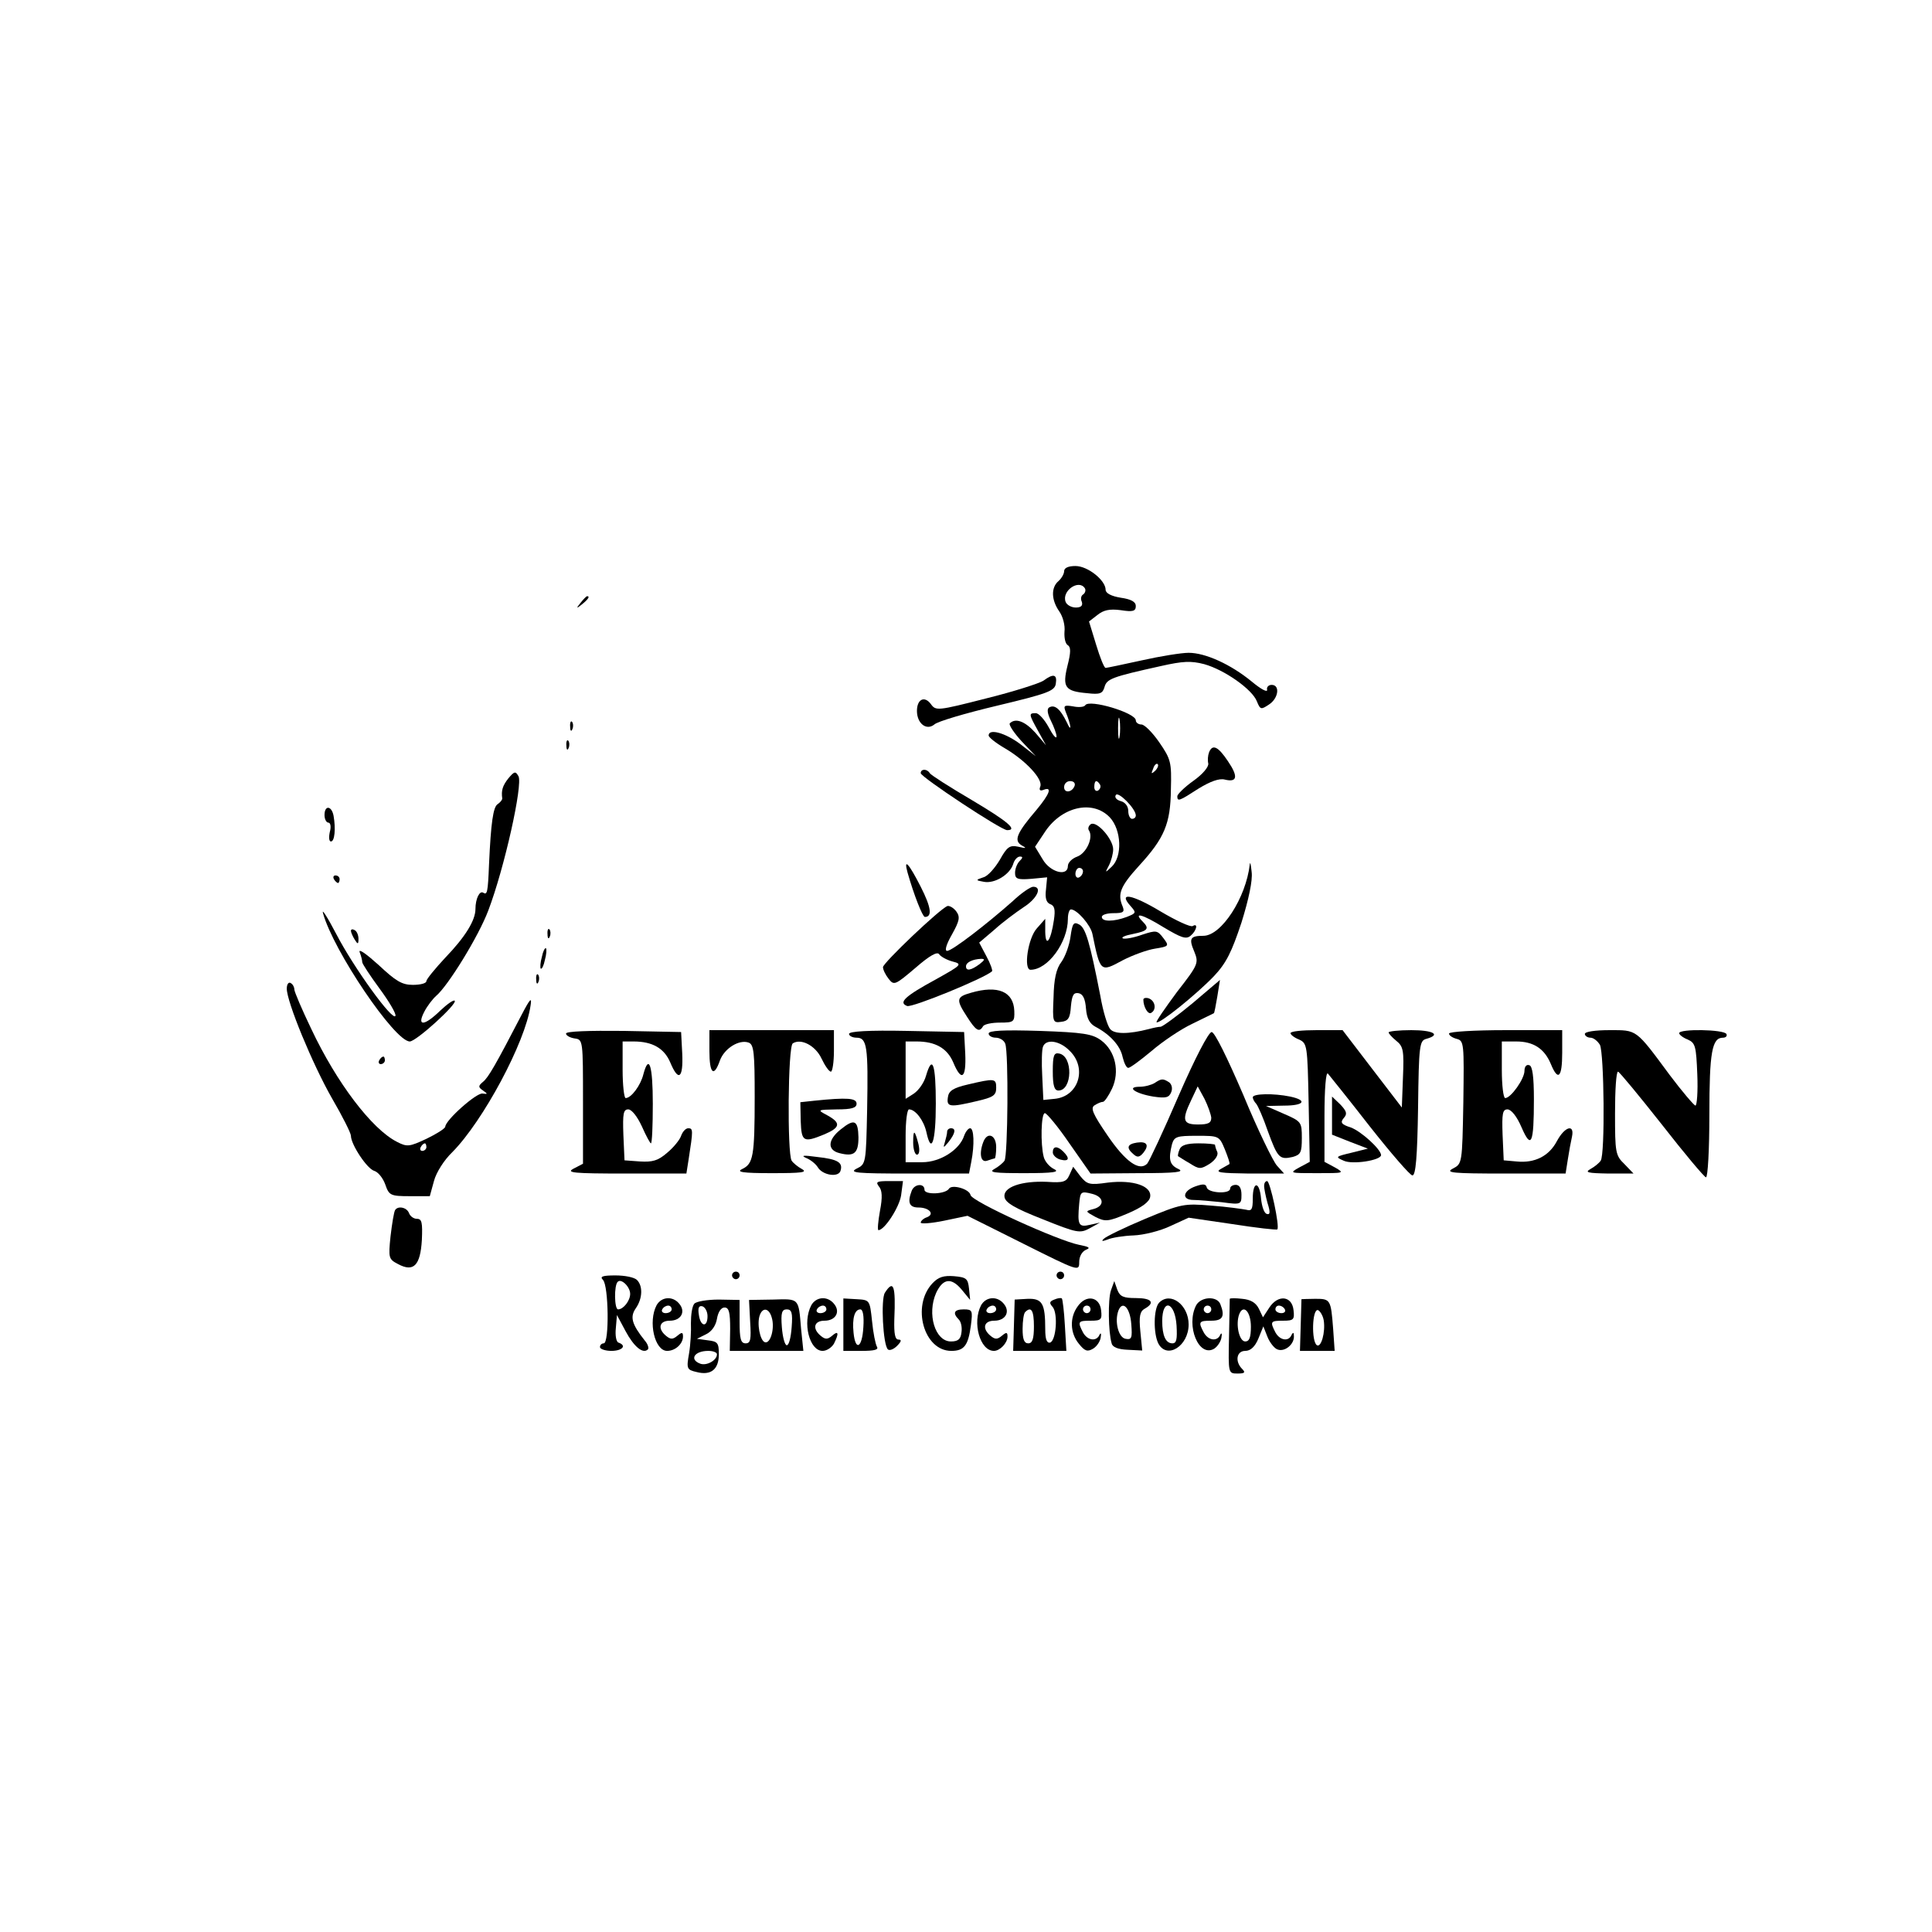 <?xml version="1.0" standalone="no"?>
<!DOCTYPE svg PUBLIC "-//W3C//DTD SVG 20010904//EN"
 "http://www.w3.org/TR/2001/REC-SVG-20010904/DTD/svg10.dtd">
<svg version="1.0" xmlns="http://www.w3.org/2000/svg"
 width="512pt" height="512pt" viewBox="0 0 512 512"
 preserveAspectRatio="xMidYMid meet">
<g transform="translate(0,512) scale(0.1,-0.1)"
fill="#000000" stroke="none">
<path d="M2820 3606 c0 -7 -7 -19 -15 -26 -20 -17 -19 -50 2 -80 10 -14 16
-38 14 -54 -1 -16 2 -32 9 -36 8 -5 8 -19 -1 -54 -14 -57 -7 -68 52 -73 34 -4
41 -1 46 16 6 22 19 27 150 56 58 13 79 14 114 5 54 -15 128 -67 140 -99 9
-22 11 -22 32 -8 25 16 30 52 7 52 -8 0 -14 -6 -12 -13 1 -8 -17 2 -41 22 -55
45 -122 76 -167 76 -19 0 -75 -9 -124 -20 -50 -11 -93 -20 -96 -20 -4 0 -15
28 -25 61 l-19 62 22 17 c16 13 32 17 62 13 32 -5 40 -3 40 11 0 11 -12 18
-40 22 -25 4 -40 12 -40 21 0 25 -47 63 -80 63 -19 0 -30 -5 -30 -14z m55 -45
c3 -5 1 -12 -4 -16 -6 -3 -8 -12 -4 -20 3 -10 -2 -15 -16 -15 -12 0 -24 7 -27
15 -11 29 35 61 51 36z"/>
<path d="M1539 3523 c-13 -16 -12 -17 4 -4 16 13 21 21 13 21 -2 0 -10 -8 -17
-17z"/>
<path d="M2765 3316 c-11 -7 -79 -29 -152 -47 -129 -33 -133 -33 -146 -15 -17
23 -37 13 -37 -18 0 -33 25 -53 46 -36 8 8 83 30 167 50 134 32 152 39 155 58
4 25 -6 28 -33 8z"/>
<path d="M2876 3251 c-3 -5 -18 -6 -32 -3 -24 4 -26 2 -20 -14 15 -36 17 -59
3 -28 -17 35 -32 48 -47 39 -6 -4 -4 -17 5 -35 8 -16 15 -35 15 -42 -1 -7 -10
4 -21 25 -11 20 -26 37 -34 37 -19 0 -19 -2 6 -47 l21 -38 -28 33 c-28 31 -53
40 -68 25 -3 -4 11 -25 31 -47 l38 -40 -41 32 c-40 30 -84 42 -84 23 0 -5 19
-20 43 -34 56 -33 101 -82 94 -101 -4 -10 -1 -13 9 -9 23 9 16 -11 -19 -53
-52 -61 -61 -81 -40 -94 15 -8 13 -9 -8 -4 -23 5 -30 0 -49 -34 -13 -22 -32
-44 -44 -47 -21 -7 -21 -8 2 -12 28 -5 68 19 77 47 3 11 11 20 18 20 8 0 8 -3
-1 -12 -7 -7 -12 -21 -12 -31 0 -16 6 -19 43 -16 l42 4 -3 -32 c-3 -23 1 -35
11 -39 12 -4 14 -15 10 -42 -8 -55 -22 -75 -23 -32 l0 35 -22 -25 c-24 -26
-36 -110 -17 -110 46 0 99 73 99 135 0 14 4 25 8 25 16 0 52 -41 57 -65 21
-102 21 -102 80 -70 27 14 66 28 86 31 37 6 38 7 22 28 -16 21 -19 21 -56 9
-22 -8 -45 -12 -51 -10 -6 3 6 8 27 12 39 8 44 14 25 33 -26 26 0 19 55 -15
47 -28 60 -33 72 -23 16 13 21 35 6 26 -5 -4 -44 14 -86 39 -75 45 -113 52
-79 14 16 -18 15 -19 -10 -29 -35 -13 -66 -13 -66 0 0 6 14 10 31 10 26 0 30
3 24 18 -14 33 -6 53 43 107 68 74 84 112 85 203 2 72 0 80 -31 125 -18 26
-39 47 -47 47 -8 0 -15 5 -15 11 0 20 -124 57 -134 40z m91 -83 c-2 -13 -4 -3
-4 22 0 25 2 35 4 23 2 -13 2 -33 0 -45z m94 -91 c-10 -9 -11 -8 -5 6 3 10 9
15 12 12 3 -3 0 -11 -7 -18z m-213 -39 c-6 -18 -28 -21 -28 -4 0 9 7 16 16 16
9 0 14 -5 12 -12z m67 3 c3 -5 1 -12 -5 -16 -5 -3 -10 1 -10 9 0 18 6 21 15 7z
m95 -82 c0 -5 -4 -9 -10 -9 -5 0 -10 9 -10 21 0 12 -8 23 -20 26 -11 3 -17 10
-13 16 6 11 53 -36 53 -54z m-69 -5 c31 -33 34 -104 5 -131 -18 -17 -18 -17
-7 4 6 12 11 31 11 42 0 27 -43 76 -59 67 -6 -4 -9 -12 -5 -17 12 -19 -7 -60
-31 -69 -14 -5 -25 -16 -25 -25 0 -29 -47 -17 -67 18 l-20 33 24 36 c44 70
128 90 174 42z m-71 -143 c0 -6 -4 -13 -10 -16 -5 -3 -10 1 -10 9 0 9 5 16 10
16 6 0 10 -4 10 -9z"/>
<path d="M1511 3194 c0 -11 3 -14 6 -6 3 7 2 16 -1 19 -3 4 -6 -2 -5 -13z"/>
<path d="M1501 3144 c0 -11 3 -14 6 -6 3 7 2 16 -1 19 -3 4 -6 -2 -5 -13z"/>
<path d="M3204 3126 c-3 -8 -4 -21 -2 -29 2 -9 -15 -29 -39 -46 -24 -17 -43
-36 -43 -41 0 -15 5 -13 56 20 31 19 55 28 70 24 33 -8 36 8 8 49 -26 39 -41
46 -50 23z"/>
<path d="M1347 3057 c-15 -19 -19 -32 -16 -53 0 -4 -5 -10 -12 -15 -12 -7 -18
-49 -23 -159 -3 -76 -5 -82 -15 -76 -10 7 -21 -16 -21 -43 0 -30 -27 -74 -80
-129 -27 -29 -50 -57 -50 -62 0 -6 -16 -10 -36 -10 -29 0 -45 10 -91 53 -31
28 -53 44 -50 34 4 -10 7 -22 7 -27 0 -4 21 -36 46 -70 25 -34 44 -66 42 -72
-6 -17 -111 128 -157 217 -23 44 -39 69 -35 55 27 -99 190 -340 230 -340 17 0
127 100 119 108 -3 3 -20 -9 -38 -26 -42 -41 -63 -43 -43 -4 8 16 23 35 32 43
31 26 112 157 138 226 43 113 92 334 80 356 -8 14 -11 13 -27 -6z"/>
<path d="M2440 3071 c0 -10 213 -151 229 -151 29 0 2 23 -94 80 -58 34 -108
66 -111 71 -7 12 -24 12 -24 0z"/>
<path d="M860 2960 c0 -11 5 -20 10 -20 6 0 8 -11 4 -25 -3 -14 -2 -25 3 -25
10 0 13 34 7 68 -5 27 -24 29 -24 2z"/>
<path d="M3312 2829 c-10 -88 -75 -189 -123 -189 -35 0 -39 -7 -24 -42 12 -30
11 -34 -46 -107 -31 -42 -56 -78 -54 -80 7 -6 106 74 152 122 33 35 47 64 73
142 19 61 30 112 27 134 -2 20 -4 29 -5 20z"/>
<path d="M2405 2808 c17 -60 40 -118 46 -118 20 0 17 25 -11 80 -31 61 -46 78
-35 38z"/>
<path d="M885 2790 c3 -5 8 -10 11 -10 2 0 4 5 4 10 0 6 -5 10 -11 10 -5 0 -7
-4 -4 -10z"/>
<path d="M2684 2732 c-70 -62 -161 -132 -174 -132 -7 0 -3 16 13 44 20 36 22
46 11 61 -7 9 -17 15 -23 14 -20 -7 -171 -151 -171 -162 0 -7 7 -21 15 -31 14
-18 17 -17 71 29 38 33 58 44 63 36 4 -6 20 -15 35 -19 27 -7 25 -9 -43 -47
-83 -45 -101 -62 -77 -71 13 -5 206 74 225 92 2 2 -4 20 -15 40 l-19 36 40 34
c22 20 57 46 78 60 36 23 50 54 25 54 -7 0 -32 -17 -54 -38z m-88 -167 c-23
-17 -36 -19 -36 -6 0 11 18 19 40 20 11 0 10 -3 -4 -14z"/>
<path d="M2837 2638 c-3 -23 -14 -53 -24 -67 -14 -18 -20 -46 -21 -94 -3 -66
-2 -68 20 -65 19 2 24 10 26 41 3 30 7 37 20 35 12 -2 18 -15 20 -41 2 -26 10
-40 25 -48 38 -20 66 -50 72 -80 4 -16 10 -29 15 -29 5 0 32 20 62 45 29 25
78 58 108 72 30 15 56 27 57 28 1 0 5 20 9 44 l7 44 -73 -62 c-40 -33 -78 -61
-84 -62 -6 0 -20 -3 -31 -6 -54 -14 -92 -14 -103 0 -7 8 -19 47 -26 88 -28
143 -39 180 -56 189 -15 8 -18 3 -23 -32z"/>
<path d="M930 2653 c0 -4 5 -15 10 -23 8 -13 10 -13 10 2 0 9 -4 20 -10 23 -5
3 -10 3 -10 -2z"/>
<path d="M1451 2644 c0 -11 3 -14 6 -6 3 7 2 16 -1 19 -3 4 -6 -2 -5 -13z"/>
<path d="M1436 2584 c-4 -14 -5 -28 -3 -31 3 -2 8 8 11 23 4 14 5 28 3 31 -3
2 -8 -8 -11 -23z"/>
<path d="M1421 2524 c0 -11 3 -14 6 -6 3 7 2 16 -1 19 -3 4 -6 -2 -5 -13z"/>
<path d="M760 2500 c0 -35 68 -200 120 -291 28 -48 50 -92 50 -99 0 -23 43
-88 62 -93 10 -3 23 -19 29 -36 10 -29 14 -31 65 -31 l53 0 11 40 c6 23 27 56
49 77 81 82 193 290 207 388 4 24 -1 19 -24 -25 -68 -131 -88 -166 -102 -177
-13 -11 -13 -14 0 -23 13 -9 13 -10 -1 -8 -16 3 -99 -71 -99 -88 -1 -5 -23
-19 -50 -32 -45 -21 -51 -22 -78 -8 -67 34 -160 157 -227 299 -25 52 -45 99
-45 105 0 6 -4 14 -10 17 -5 3 -10 -3 -10 -15z m370 -420 c0 -5 -5 -10 -11
-10 -5 0 -7 5 -4 10 3 6 8 10 11 10 2 0 4 -4 4 -10z"/>
<path d="M2573 2489 c-39 -11 -40 -18 -10 -64 23 -36 32 -42 42 -25 3 6 24 10
45 10 37 0 39 2 38 31 -2 51 -43 69 -115 48z"/>
<path d="M3030 2471 c0 -20 13 -41 21 -35 14 8 11 31 -6 38 -8 3 -15 1 -15 -3z"/>
<path d="M1500 2381 c0 -5 10 -11 23 -13 22 -3 22 -5 22 -168 l0 -164 -25 -13
c-21 -11 0 -13 137 -13 l162 0 6 38 c12 77 12 82 -1 82 -7 0 -15 -9 -19 -20
-3 -10 -20 -31 -37 -45 -24 -21 -39 -25 -72 -23 l-41 3 -3 68 c-2 56 0 67 13
67 9 0 24 -19 36 -45 11 -25 22 -45 24 -45 3 0 5 47 5 105 0 101 -10 134 -25
78 -7 -29 -32 -63 -47 -63 -4 0 -8 34 -8 75 l0 75 29 0 c50 0 81 -18 97 -55
22 -53 35 -43 32 23 l-3 57 -152 3 c-93 1 -153 -1 -153 -7z"/>
<path d="M1880 2335 c0 -61 12 -71 28 -25 12 32 51 56 76 47 14 -5 16 -28 16
-144 0 -158 -4 -177 -33 -191 -17 -8 1 -11 78 -11 80 0 96 2 80 11 -11 6 -23
16 -27 22 -12 18 -10 304 3 311 22 14 60 -6 76 -40 9 -19 20 -35 25 -35 4 0 8
25 8 55 l0 55 -165 0 -165 0 0 -55z"/>
<path d="M2250 2380 c0 -5 9 -10 20 -10 28 0 31 -24 28 -190 -3 -143 -3 -145
-28 -157 -21 -11 0 -13 136 -13 l162 0 6 31 c9 46 7 89 -3 89 -5 0 -12 -9 -16
-20 -12 -37 -63 -70 -111 -70 l-44 0 0 70 c0 39 4 70 9 70 17 0 39 -29 46 -60
13 -61 25 -27 25 75 0 105 -9 132 -26 74 -5 -18 -19 -38 -32 -47 l-22 -14 0
76 0 76 29 0 c50 0 81 -18 97 -55 22 -53 35 -43 32 23 l-3 57 -152 3 c-100 2
-153 -1 -153 -8z"/>
<path d="M2620 2381 c0 -6 9 -11 19 -11 10 0 22 -7 25 -16 9 -22 7 -297 -2
-310 -4 -6 -16 -16 -27 -22 -16 -9 0 -11 80 -11 77 0 95 3 78 11 -12 6 -24 20
-27 32 -9 34 -7 116 3 116 5 0 35 -36 65 -80 l56 -80 128 1 c99 0 122 3 105
11 -24 11 -27 26 -17 66 6 20 13 22 66 22 58 0 59 0 74 -36 8 -20 14 -37 12
-39 -2 -1 -12 -7 -23 -13 -16 -9 -1 -11 74 -12 l94 0 -19 21 c-10 11 -51 95
-89 187 -43 100 -76 167 -84 167 -8 0 -44 -69 -88 -170 -40 -93 -78 -174 -83
-179 -21 -21 -58 6 -105 75 -39 57 -46 73 -34 80 8 5 17 9 22 9 4 0 15 16 24
35 21 45 9 100 -29 128 -23 17 -47 21 -163 25 -96 3 -135 1 -135 -7z m215 -46
c47 -46 23 -121 -40 -127 l-30 -3 -3 64 c-2 35 -1 70 2 77 8 22 45 16 71 -11z
m375 -177 c0 -14 -8 -18 -35 -18 -40 0 -44 11 -18 65 l17 36 18 -33 c9 -18 17
-41 18 -50z"/>
<path d="M2790 2281 c0 -38 4 -51 15 -51 37 0 39 91 2 98 -14 3 -17 -5 -17
-47z"/>
<path d="M3420 2382 c0 -4 10 -12 23 -17 21 -10 22 -15 25 -167 l3 -157 -28
-15 c-27 -15 -25 -15 47 -15 72 0 74 0 48 15 l-28 15 0 121 c0 74 4 118 9 113
5 -6 55 -68 111 -140 56 -71 107 -130 113 -130 9 0 13 50 15 178 2 169 4 179
22 184 40 11 18 23 -40 23 -33 0 -60 -3 -60 -6 0 -3 9 -13 20 -22 19 -15 21
-26 18 -97 l-3 -80 -79 103 -78 102 -69 0 c-38 0 -69 -3 -69 -8z"/>
<path d="M3840 2381 c0 -5 9 -11 20 -14 20 -5 20 -12 18 -168 -3 -163 -3 -163
-28 -176 -21 -11 0 -13 137 -13 l162 0 6 38 c3 20 8 47 11 60 7 34 -19 27 -40
-12 -21 -40 -59 -59 -107 -54 l-34 3 -3 68 c-2 56 0 67 13 67 10 0 25 -19 37
-47 26 -60 33 -45 33 74 0 60 -4 88 -12 90 -8 3 -13 -4 -13 -15 0 -21 -36 -72
-51 -72 -5 0 -9 34 -9 75 l0 75 38 0 c46 0 75 -19 92 -60 19 -46 30 -36 30 30
l0 60 -150 0 c-82 0 -150 -4 -150 -9z"/>
<path d="M4200 2380 c0 -5 7 -10 15 -10 8 0 19 -9 25 -19 11 -22 14 -290 2
-307 -4 -6 -16 -16 -27 -22 -16 -9 -8 -11 47 -12 l67 0 -24 25 c-24 23 -25 31
-25 135 0 60 3 110 8 110 4 -1 56 -64 116 -140 60 -77 113 -140 117 -140 5 0
9 75 9 166 0 166 7 204 36 204 8 0 12 5 9 10 -7 12 -125 14 -125 2 0 -4 10
-12 23 -17 20 -9 22 -18 25 -92 2 -46 -1 -83 -5 -83 -4 1 -35 37 -68 81 -91
123 -86 119 -160 119 -37 0 -65 -4 -65 -10z"/>
<path d="M1005 2310 c-3 -5 -1 -10 4 -10 6 0 11 5 11 10 0 6 -2 10 -4 10 -3 0
-8 -4 -11 -10z"/>
<path d="M2565 2246 c-39 -9 -51 -17 -53 -34 -4 -26 5 -27 77 -10 43 10 51 15
51 35 0 25 -3 26 -75 9z"/>
<path d="M3060 2250 c-8 -5 -26 -10 -39 -10 -38 0 -13 -18 35 -26 34 -5 42 -3
48 12 4 10 1 21 -6 26 -16 10 -20 10 -38 -2z"/>
<path d="M3320 2212 c0 -4 4 -12 9 -17 5 -6 19 -38 31 -73 26 -71 31 -76 66
-68 21 6 24 12 24 50 0 42 -1 44 -47 64 l-48 21 48 1 c53 0 63 14 16 24 -44 9
-99 8 -99 -2z"/>
<path d="M2158 2203 l-37 -4 1 -50 c2 -55 7 -58 63 -35 42 18 44 30 8 50 -28
15 -28 15 25 16 39 0 52 4 52 15 0 15 -24 17 -112 8z"/>
<path d="M3530 2164 l0 -51 48 -19 47 -18 -44 -11 c-42 -10 -43 -11 -20 -21
23 -11 99 1 99 15 -1 16 -53 63 -80 73 -25 8 -29 13 -19 25 10 11 8 18 -9 36
l-22 21 0 -50z"/>
<path d="M2228 2127 c-35 -28 -36 -55 -3 -63 39 -10 50 0 50 42 -1 46 -11 50
-47 21z"/>
<path d="M2510 2121 c0 -5 -3 -18 -6 -28 -5 -16 -4 -16 10 1 18 23 20 36 6 36
-5 0 -10 -4 -10 -9z"/>
<path d="M2420 2092 c0 -18 5 -32 10 -32 6 0 8 11 4 28 -10 39 -14 40 -14 4z"/>
<path d="M2606 2094 c-12 -31 -7 -56 10 -50 9 3 18 6 20 6 2 0 4 14 4 30 0 32
-23 42 -34 14z"/>
<path d="M3013 2092 c-26 -4 -29 -14 -9 -31 10 -9 16 -8 26 4 16 20 10 31 -17
27z"/>
<path d="M3126 2074 c-4 -9 -5 -18 -4 -18 2 -1 15 -10 31 -19 25 -16 29 -16
53 -1 15 10 23 23 20 31 -4 8 -6 17 -6 19 0 2 -20 4 -44 4 -31 0 -46 -5 -50
-16z"/>
<path d="M2790 2066 c0 -7 9 -16 20 -19 23 -6 26 3 8 21 -16 16 -28 15 -28 -2z"/>
<path d="M2137 2051 c12 -5 25 -16 30 -24 12 -21 53 -28 60 -11 8 23 -6 32
-62 38 -36 5 -44 4 -28 -3z"/>
<path d="M2834 2006 c-8 -18 -16 -21 -59 -18 -68 3 -117 -14 -113 -40 2 -15
27 -30 101 -59 92 -37 99 -38 125 -24 l27 15 -27 -6 c-30 -7 -33 0 -28 56 3
32 4 34 35 26 31 -8 33 -32 3 -40 -23 -6 -22 -6 5 -21 26 -13 33 -13 85 9 38
16 58 31 60 44 5 29 -45 46 -112 38 -49 -7 -55 -5 -73 17 l-19 25 -10 -22z"/>
<path d="M2329 1976 c9 -10 10 -29 3 -65 -5 -28 -7 -51 -4 -51 16 0 55 60 60
92 l5 38 -38 0 c-31 0 -35 -2 -26 -14z"/>
<path d="M3168 1976 c-34 -12 -37 -36 -5 -36 12 0 46 -3 75 -6 51 -7 52 -6 52
20 0 16 -5 26 -15 26 -8 0 -15 -4 -15 -10 0 -15 -58 -12 -62 3 -2 10 -10 10
-30 3z"/>
<path d="M3350 1977 c0 -6 4 -27 9 -45 8 -25 7 -32 -2 -29 -7 2 -13 20 -15 40
-4 47 -22 48 -22 1 0 -29 -3 -34 -17 -30 -10 2 -52 8 -93 11 -72 6 -79 5 -175
-35 -55 -23 -104 -47 -110 -53 -7 -7 -4 -7 10 -2 11 5 42 10 69 11 27 1 71 12
98 25 l48 22 116 -17 c64 -10 117 -16 119 -14 7 7 -19 128 -27 128 -5 0 -8 -6
-8 -13z"/>
<path d="M2416 1964 c-12 -31 -6 -44 18 -44 29 0 44 -18 22 -26 -9 -3 -16 -10
-16 -14 0 -4 28 -2 62 5 l62 13 148 -74 c146 -73 148 -74 148 -49 0 15 7 28
18 33 13 5 8 8 -18 13 -56 11 -285 115 -288 132 -3 16 -49 29 -57 17 -9 -15
-65 -17 -65 -3 0 18 -27 16 -34 -3z"/>
<path d="M1047 1913 c-3 -5 -8 -35 -12 -69 -6 -58 -5 -61 20 -74 41 -22 59 -4
63 64 2 46 0 56 -13 56 -9 0 -18 7 -21 15 -6 16 -30 20 -37 8z"/>
<path d="M1940 1740 c0 -5 5 -10 10 -10 6 0 10 5 10 10 0 6 -4 10 -10 10 -5 0
-10 -4 -10 -10z"/>
<path d="M2800 1740 c0 -5 5 -10 10 -10 6 0 10 5 10 10 0 6 -4 10 -10 10 -5 0
-10 -4 -10 -10z"/>
<path d="M1598 1728 c15 -15 17 -168 2 -168 -5 0 -10 -4 -10 -10 0 -5 14 -10
30 -10 29 0 42 14 19 22 -6 2 -9 19 -7 38 l3 35 23 -43 c22 -41 46 -61 59 -48
3 3 0 14 -8 23 -35 44 -40 63 -24 86 18 26 19 59 3 75 -7 7 -32 12 -57 12 -35
0 -42 -3 -33 -12z m72 -37 c0 -18 -18 -41 -32 -41 -10 0 -11 64 -1 73 9 10 33
-13 33 -32z"/>
<path d="M2471 1719 c-56 -60 -23 -179 50 -179 34 0 45 14 52 68 5 39 4 42
-19 42 -26 0 -30 -10 -13 -27 6 -6 9 -21 7 -34 -2 -18 -9 -24 -28 -24 -42 0
-64 73 -39 129 18 38 40 41 67 9 l23 -28 -3 30 c-3 27 -7 30 -40 33 -27 2 -41
-2 -57 -19z"/>
<path d="M2944 1700 c-8 -24 -7 -110 2 -140 2 -10 17 -16 42 -17 l39 -2 -5 51
c-4 40 -1 53 12 60 28 16 18 28 -24 28 -33 0 -42 4 -49 22 l-8 23 -9 -25z m54
-89 c3 -37 1 -42 -15 -39 -19 3 -30 46 -19 75 11 28 31 7 34 -36z"/>
<path d="M2345 1694 c-11 -17 -5 -138 8 -150 4 -4 15 0 24 9 12 12 13 17 4 17
-9 0 -12 15 -11 53 4 90 -2 107 -25 71z"/>
<path d="M1740 1661 c-23 -44 -5 -121 28 -121 22 0 42 19 42 38 0 12 -3 12
-15 2 -12 -10 -18 -10 -30 0 -23 19 -18 40 10 40 30 0 43 24 25 45 -17 21 -47
19 -60 -4z m40 -11 c0 -5 -7 -10 -16 -10 -8 0 -12 5 -9 10 3 6 10 10 16 10 5
0 9 -4 9 -10z"/>
<path d="M1840 1665 c-6 -7 -9 -30 -9 -51 1 -21 -1 -58 -5 -81 -7 -40 -6 -43
20 -49 38 -10 59 7 59 47 0 30 -3 34 -29 37 l-29 4 24 12 c15 7 26 23 29 41 3
18 11 30 20 30 12 0 15 -13 15 -57 l-1 -58 98 0 97 0 -6 58 c-7 83 -4 80 -75
78 l-63 -1 3 -58 c3 -47 1 -57 -12 -57 -13 0 -16 12 -16 58 l0 57 -55 1 c-31
0 -60 -5 -65 -11z m35 -33 c0 -31 -19 -28 -23 4 -3 18 0 25 10 22 7 -3 13 -14
13 -26z m170 -3 c9 -28 -3 -71 -18 -66 -13 4 -22 51 -13 73 8 20 24 17 31 -7z
m53 -26 c-2 -27 -7 -48 -13 -48 -5 0 -11 21 -13 48 -3 38 0 47 13 47 13 0 16
-9 13 -47z m-198 -72 c0 -16 -27 -31 -44 -25 -30 11 -16 34 21 34 13 0 23 -4
23 -9z"/>
<path d="M2150 1661 c-24 -46 -5 -121 30 -121 11 0 24 9 30 19 14 28 12 36 -5
21 -12 -10 -18 -10 -30 0 -23 19 -18 40 10 40 30 0 43 24 25 45 -17 21 -47 19
-60 -4z m40 -11 c0 -5 -7 -10 -16 -10 -8 0 -12 5 -9 10 3 6 10 10 16 10 5 0 9
-4 9 -10z"/>
<path d="M2235 1609 l0 -69 48 0 c34 0 46 3 41 11 -4 7 -10 37 -13 68 -6 56
-6 56 -41 58 l-35 2 0 -70z m53 -6 c-3 -55 -21 -65 -26 -15 -4 39 3 62 18 62
7 0 10 -18 8 -47z"/>
<path d="M2600 1661 c-24 -46 -3 -121 34 -121 16 0 36 21 36 38 0 12 -3 12
-15 2 -12 -10 -18 -10 -30 0 -23 19 -18 40 10 40 30 0 43 24 25 45 -17 21 -47
19 -60 -4z m40 -11 c0 -5 -7 -10 -16 -10 -8 0 -12 5 -9 10 3 6 10 10 16 10 5
0 9 -4 9 -10z"/>
<path d="M2689 1676 c0 -1 -1 -31 -2 -69 l-2 -67 70 0 71 0 -4 68 c-2 37 -6
69 -8 71 -2 2 -11 1 -20 -3 -13 -5 -14 -9 -4 -20 14 -18 9 -88 -7 -94 -9 -2
-13 9 -13 35 0 69 -8 82 -46 81 -19 -1 -34 -2 -35 -2z m51 -71 c0 -33 -4 -45
-15 -45 -11 0 -15 11 -15 38 0 21 3 42 7 45 16 16 23 4 23 -38z"/>
<path d="M2856 1658 c-22 -30 -20 -71 3 -99 16 -20 23 -22 38 -13 10 6 19 20
20 30 2 10 0 13 -3 7 -8 -19 -32 -16 -44 6 -15 29 -13 31 21 31 27 0 30 3 27
28 -4 36 -40 42 -62 10z m34 -8 c0 -5 -4 -10 -10 -10 -5 0 -10 5 -10 10 0 6 5
10 10 10 6 0 10 -4 10 -10z"/>
<path d="M3072 1668 c-15 -15 -16 -82 -2 -109 23 -42 80 -6 80 51 0 52 -48 88
-78 58z m46 -61 c2 -36 0 -47 -11 -47 -18 0 -27 21 -27 59 0 62 34 51 38 -12z"/>
<path d="M3170 1661 c-28 -54 7 -140 48 -115 9 6 18 20 19 30 2 10 0 13 -3 7
-8 -19 -32 -16 -44 6 -15 28 -13 31 20 31 30 0 37 11 24 44 -9 22 -51 20 -64
-3z m40 -11 c0 -5 -4 -10 -10 -10 -5 0 -10 5 -10 10 0 6 5 10 10 10 6 0 10 -4
10 -10z"/>
<path d="M3259 1678 c0 -2 -1 -47 -2 -101 -2 -97 -2 -97 23 -97 19 0 21 3 12
12 -20 20 -15 48 8 48 14 0 26 11 35 33 l13 32 11 -28 c6 -15 18 -30 26 -33
19 -8 45 13 44 35 0 10 -2 11 -6 4 -7 -19 -31 -16 -43 6 -15 29 -13 31 21 31
27 0 30 3 27 28 -4 38 -41 42 -64 7 l-17 -26 -11 23 c-8 16 -22 24 -44 26 -17
2 -32 2 -33 0z m146 -28 c3 -5 -1 -10 -9 -10 -9 0 -16 5 -16 10 0 6 4 10 9 10
6 0 13 -4 16 -10z m-90 -46 c0 -28 -4 -39 -15 -39 -16 0 -26 45 -16 72 11 28
31 7 31 -33z"/>
<path d="M3449 1677 c0 -1 -1 -32 -2 -70 l-2 -67 46 0 46 0 -4 58 c-6 78 -7
80 -47 80 -20 0 -36 -1 -37 -1z m59 -56 c5 -32 -7 -73 -18 -66 -15 9 -13 98 3
93 6 -3 13 -15 15 -27z"/>
</g>
</svg>
